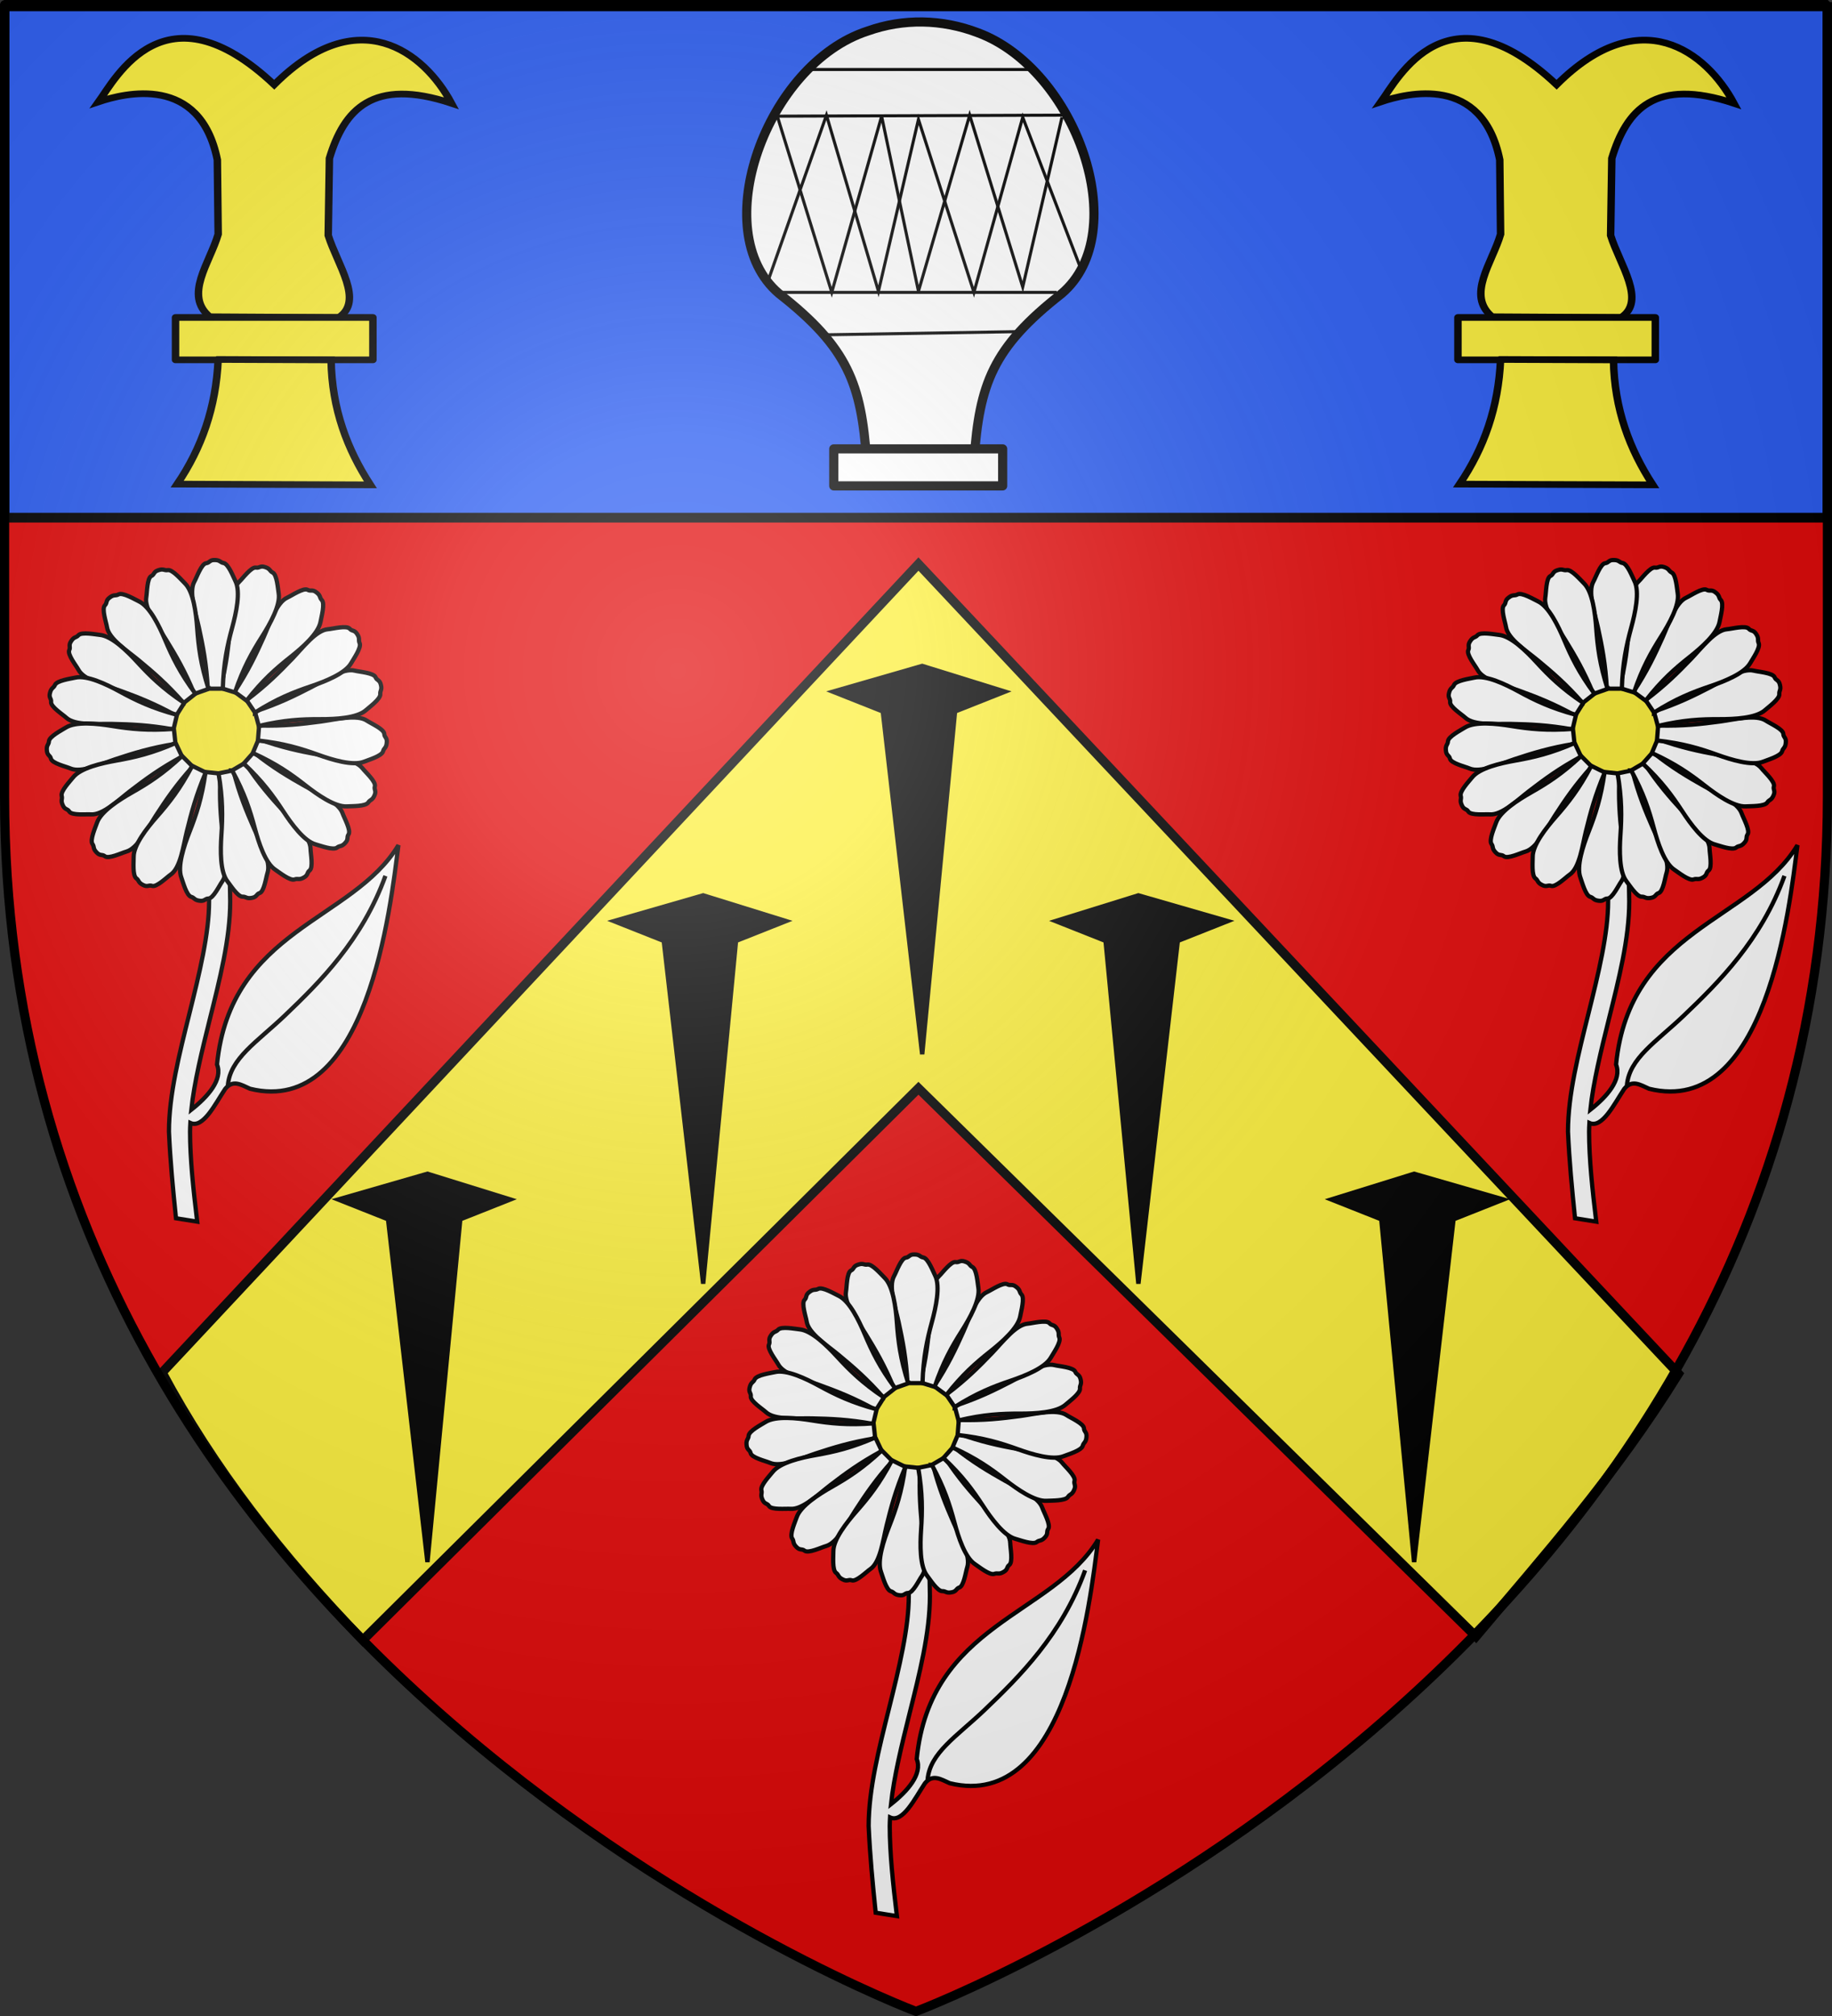 <?xml version="1.0" encoding="UTF-8" standalone="no"?>
<svg
   xmlns:dc="http://purl.org/dc/elements/1.1/"
   xmlns:cc="http://creativecommons.org/ns#"
   xmlns:rdf="http://www.w3.org/1999/02/22-rdf-syntax-ns#"
   xmlns:svg="http://www.w3.org/2000/svg"
   xmlns="http://www.w3.org/2000/svg"
   xmlns:xlink="http://www.w3.org/1999/xlink"
   xmlns:sodipodi="http://sodipodi.sourceforge.net/DTD/sodipodi-0.dtd"
   xmlns:inkscape="http://www.inkscape.org/namespaces/inkscape"
   height="660"
   width="600"
   version="1.0"
   id="svg2"
   sodipodi:version="0.32"
   inkscape:version="0.48.1 r9760"
   sodipodi:docname="Blason ville fr Paris XI.svg"
   inkscape:export-filename="/Users/olivier/Desktop/Blason Rouge/Blason_Vide_3D.png"
   inkscape:export-xdpi="144"
   inkscape:export-ydpi="144"
   inkscape:output_extension="org.inkscape.output.svg.inkscape">
  <rect width="100%" height="100%" fill="#333333" stroke="none"/>
  <sodipodi:namedview
     inkscape:window-height="639"
     inkscape:window-width="916"
     inkscape:pageshadow="2"
     inkscape:pageopacity="0.0"
     guidetolerance="10.0"
     gridtolerance="10.0"
     objecttolerance="10.0"
     borderopacity="1.0"
     bordercolor="#666666"
     pagecolor="#ffffff"
     id="base"
     showgrid="false"
     height="660px"
     inkscape:zoom="0.63777894"
     inkscape:cx="300"
     inkscape:cy="330.05138"
     inkscape:window-x="-14"
     inkscape:window-y="0"
     inkscape:current-layer="layer3"
     showguides="true"
     inkscape:guide-bbox="true"
     inkscape:window-maximized="0">
    <sodipodi:guide
       orientation="1,0"
       position="300.801,-101.015"
       id="guide6256" />
  </sodipodi:namedview>
  <desc
     id="desc4">Flag of Canton of Valais (Wallis)</desc>
  <defs
     id="defs6">
    <inkscape:perspective
       sodipodi:type="inkscape:persp3d"
       inkscape:vp_x="0 : 330 : 1"
       inkscape:vp_y="0 : 1000 : 0"
       inkscape:vp_z="600 : 330 : 1"
       inkscape:persp3d-origin="300 : 220 : 1"
       id="perspective35" />
    <linearGradient
       id="linearGradient2893">
      <stop
         style="stop-color:white;stop-opacity:0.314;"
         offset="0"
         id="stop2895" />
      <stop
         id="stop2897"
         offset="0.19"
         style="stop-color:white;stop-opacity:0.251;" />
      <stop
         style="stop-color:#6b6b6b;stop-opacity:0.125;"
         offset="0.6"
         id="stop2901" />
      <stop
         style="stop-color:black;stop-opacity:0.125;"
         offset="1"
         id="stop2899" />
    </linearGradient>
    <linearGradient
       id="linearGradient2885">
      <stop
         id="stop2887"
         offset="0"
         style="stop-color:white;stop-opacity:1;" />
      <stop
         style="stop-color:white;stop-opacity:1;"
         offset="0.229"
         id="stop2891" />
      <stop
         id="stop2889"
         offset="1"
         style="stop-color:black;stop-opacity:1;" />
    </linearGradient>
    <linearGradient
       id="linearGradient2955">
      <stop
         id="stop2867"
         offset="0"
         style="stop-color:#fd0000;stop-opacity:1;" />
      <stop
         style="stop-color:#e77275;stop-opacity:0.659;"
         offset="0.5"
         id="stop2873" />
      <stop
         style="stop-color:black;stop-opacity:0.323;"
         offset="1"
         id="stop2959" />
    </linearGradient>
    <radialGradient
       inkscape:collect="always"
       xlink:href="#linearGradient2955"
       id="radialGradient2961"
       cx="225.524"
       cy="218.901"
       fx="225.524"
       fy="218.901"
       r="300"
       gradientTransform="matrix(-4.167939e-4,2.183,-1.884,-3.599562e-4,615.597,-289.121)"
       gradientUnits="userSpaceOnUse" />
    <polygon
       id="star"
       transform="scale(53,53)"
       points="0,-1 0.588,0.809 -0.951,-0.309 0.951,-0.309 -0.588,0.809 0,-1 " />
    <clipPath
       id="clip">
      <path
         d="M 0,-200 L 0,600 L 300,600 L 300,-200 L 0,-200 z "
         id="path10" />
    </clipPath>
    <radialGradient
       inkscape:collect="always"
       xlink:href="#linearGradient2955"
       id="radialGradient1911"
       gradientUnits="userSpaceOnUse"
       gradientTransform="matrix(-4.167939e-4,2.183,-1.884,-3.599562e-4,615.597,-289.121)"
       cx="225.524"
       cy="218.901"
       fx="225.524"
       fy="218.901"
       r="300" />
    <radialGradient
       inkscape:collect="always"
       xlink:href="#linearGradient2955"
       id="radialGradient2865"
       gradientUnits="userSpaceOnUse"
       gradientTransform="matrix(0,1.749,-1.593,-1.049767e-7,551.788,-191.29)"
       cx="225.524"
       cy="218.901"
       fx="225.524"
       fy="218.901"
       r="300" />
    <radialGradient
       inkscape:collect="always"
       xlink:href="#linearGradient2955"
       id="radialGradient2871"
       gradientUnits="userSpaceOnUse"
       gradientTransform="matrix(0,1.386,-1.323,-5.741131e-8,-158.082,-109.541)"
       cx="225.524"
       cy="218.901"
       fx="225.524"
       fy="218.901"
       r="300" />
    <radialGradient
       inkscape:collect="always"
       xlink:href="#linearGradient2893"
       id="radialGradient3163"
       gradientUnits="userSpaceOnUse"
       gradientTransform="matrix(1.353,0,0,1.349,-77.629,-85.747)"
       cx="221.445"
       cy="226.331"
       fx="221.445"
       fy="226.331"
       r="300" />
    <radialGradient
       gradientTransform="matrix(1.353,0,0,1.349,-77.629,-85.747)"
       gradientUnits="userSpaceOnUse"
       xlink:href="#linearGradient2893"
       id="radialGradient6073"
       fy="226.331"
       fx="221.445"
       r="300"
       cy="226.331"
       cx="221.445" />
    <radialGradient
       gradientTransform="matrix(0,1.386,-1.323,-5.741131e-8,-158.082,-109.541)"
       gradientUnits="userSpaceOnUse"
       xlink:href="#linearGradient2955"
       id="radialGradient6071"
       fy="218.901"
       fx="225.524"
       r="300"
       cy="218.901"
       cx="225.524" />
    <radialGradient
       gradientTransform="matrix(0,1.749,-1.593,-1.049767e-7,551.788,-191.29)"
       gradientUnits="userSpaceOnUse"
       xlink:href="#linearGradient2955"
       id="radialGradient6069"
       fy="218.901"
       fx="225.524"
       r="300"
       cy="218.901"
       cx="225.524" />
    <radialGradient
       gradientTransform="matrix(-4.167939e-4,2.183,-1.884,-3.599562e-4,615.597,-289.121)"
       gradientUnits="userSpaceOnUse"
       xlink:href="#linearGradient2955"
       id="radialGradient6067"
       fy="218.901"
       fx="225.524"
       r="300"
       cy="218.901"
       cx="225.524" />
    <clipPath
       id="clipPath6063">
      <path
         id="path6065"
         d="M 0,-200 L 0,600 L 300,600 L 300,-200 L 0,-200 z " />
    </clipPath>
    <polygon
       id="polygon6061"
       transform="scale(53,53)"
       points="0,-1 0.588,0.809 -0.951,-0.309 0.951,-0.309 -0.588,0.809 0,-1 " />
    <radialGradient
       gradientTransform="matrix(-4.167939e-4,2.183,-1.884,-3.599562e-4,615.597,-289.121)"
       gradientUnits="userSpaceOnUse"
       xlink:href="#linearGradient2955"
       id="radialGradient6059"
       fy="218.901"
       fx="225.524"
       r="300"
       cy="218.901"
       cx="225.524" />
    <linearGradient
       id="linearGradient6051">
      <stop
         id="stop6053"
         offset="0"
         style="stop-color:#fd0000;stop-opacity:1" />
      <stop
         id="stop6055"
         offset="0.5"
         style="stop-color:#e77275;stop-opacity:0.659" />
      <stop
         id="stop6057"
         offset="1"
         style="stop-color:black;stop-opacity:0.323" />
    </linearGradient>
    <linearGradient
       id="linearGradient6043">
      <stop
         id="stop6045"
         offset="0"
         style="stop-color:white;stop-opacity:1" />
      <stop
         id="stop6047"
         offset="0.229"
         style="stop-color:white;stop-opacity:1" />
      <stop
         id="stop6049"
         offset="1"
         style="stop-color:black;stop-opacity:1" />
    </linearGradient>
    <linearGradient
       id="linearGradient6033">
      <stop
         id="stop6035"
         offset="0"
         style="stop-color:white;stop-opacity:0.314" />
      <stop
         id="stop6037"
         offset="0.19"
         style="stop-color:white;stop-opacity:0.251" />
      <stop
         id="stop6039"
         offset="0.6"
         style="stop-color:#6b6b6b;stop-opacity:0.125" />
      <stop
         id="stop6041"
         offset="1"
         style="stop-color:black;stop-opacity:0.125" />
    </linearGradient>
    <inkscape:perspective
       id="perspective29"
       inkscape:persp3d-origin="300 : 220 : 1"
       inkscape:vp_z="600 : 330 : 1"
       inkscape:vp_y="0 : 1000 : 0"
       inkscape:vp_x="0 : 330 : 1"
       sodipodi:type="inkscape:persp3d" />
    <linearGradient
       id="linearGradient6228">
      <stop
         id="stop6230"
         offset="0"
         style="stop-color:white;stop-opacity:0.314;" />
      <stop
         style="stop-color:white;stop-opacity:0.251;"
         offset="0.19"
         id="stop6232" />
      <stop
         id="stop6234"
         offset="0.6"
         style="stop-color:#6b6b6b;stop-opacity:0.125;" />
      <stop
         id="stop6236"
         offset="1"
         style="stop-color:black;stop-opacity:0.125;" />
    </linearGradient>
    <inkscape:perspective
       id="perspective121"
       inkscape:persp3d-origin="300 : 220 : 1"
       inkscape:vp_z="600 : 330 : 1"
       inkscape:vp_y="0 : 1000 : 0"
       inkscape:vp_x="0 : 330 : 1"
       sodipodi:type="inkscape:persp3d" />
    <inkscape:perspective
       id="perspective55"
       inkscape:persp3d-origin="313.53882 : 108.85415 : 1"
       inkscape:vp_z="627.07764 : 163.28122 : 1"
       inkscape:vp_y="0 : 1000 : 0"
       inkscape:vp_x="0 : 163.28122 : 1"
       sodipodi:type="inkscape:persp3d" />
    <inkscape:perspective
       id="perspective38"
       inkscape:persp3d-origin="315.97757 : 109.30592 : 1"
       inkscape:vp_z="631.95514 : 163.95888 : 1"
       inkscape:vp_y="0 : 1000 : 0"
       inkscape:vp_x="0 : 163.95888 : 1"
       sodipodi:type="inkscape:persp3d" />
    <linearGradient
       x1="107.75"
       y1="191.963"
       x2="139.396"
       y2="166.385"
       id="linearGradient1800"
       xlink:href="#linearGradient1732"
       gradientUnits="userSpaceOnUse"
       gradientTransform="translate(-1.428571e-5,-5.714286e-5)" />
    <linearGradient
       x1="82.143"
       y1="264.167"
       x2="113.69"
       y2="258.413"
       id="linearGradient1590"
       xlink:href="#linearGradient1732"
       gradientUnits="userSpaceOnUse"
       gradientTransform="translate(-1.428571e-5,-5.714286e-5)" />
    <linearGradient
       x1="84.127"
       y1="260.595"
       x2="115.675"
       y2="257.619"
       id="linearGradient1598"
       xlink:href="#linearGradient1732"
       gradientUnits="userSpaceOnUse"
       gradientTransform="translate(-1.428571e-5,-5.714286e-5)" />
    <linearGradient
       x1="88.492"
       y1="297.103"
       x2="118.056"
       y2="280.635"
       id="linearGradient1606"
       xlink:href="#linearGradient1732"
       gradientUnits="userSpaceOnUse"
       gradientTransform="translate(-1.428571e-5,-5.714286e-5)" />
    <linearGradient
       x1="118.452"
       y1="312.778"
       x2="136.325"
       y2="294.722"
       id="linearGradient1614"
       xlink:href="#linearGradient1732"
       gradientUnits="userSpaceOnUse"
       gradientTransform="translate(-1.428571e-5,-5.714286e-5)" />
    <linearGradient
       x1="131.151"
       y1="395.317"
       x2="166.667"
       y2="415.357"
       id="linearGradient1622"
       xlink:href="#linearGradient1732"
       gradientUnits="userSpaceOnUse"
       gradientTransform="translate(-1.428571e-5,-5.714286e-5)" />
    <linearGradient
       x1="107.143"
       y1="225.278"
       x2="130.357"
       y2="242.341"
       id="linearGradient1582"
       xlink:href="#linearGradient1732"
       gradientUnits="userSpaceOnUse"
       gradientTransform="translate(-1.428571e-5,-5.714286e-5)" />
    <linearGradient
       x1="143.651"
       y1="488.968"
       x2="163.889"
       y2="454.048"
       id="linearGradient1642"
       xlink:href="#linearGradient1732"
       gradientUnits="userSpaceOnUse"
       gradientTransform="translate(-1.428571e-5,-5.714286e-5)" />
    <linearGradient
       x1="186.508"
       y1="491.746"
       x2="186.508"
       y2="458.413"
       id="linearGradient1650"
       xlink:href="#linearGradient1732"
       gradientUnits="userSpaceOnUse"
       gradientTransform="translate(-1.428571e-5,-5.714286e-5)" />
    <linearGradient
       x1="292.857"
       y1="493.73"
       x2="321.825"
       y2="513.175"
       id="linearGradient1658"
       xlink:href="#linearGradient1732"
       gradientUnits="userSpaceOnUse"
       gradientTransform="translate(-1.428571e-5,-5.714286e-5)" />
    <linearGradient
       x1="266.27"
       y1="534.206"
       x2="312.302"
       y2="534.603"
       id="linearGradient1666"
       xlink:href="#linearGradient1732"
       gradientUnits="userSpaceOnUse"
       gradientTransform="translate(-1.428571e-5,-5.714286e-5)" />
    <linearGradient
       x1="300"
       y1="566.746"
       x2="319.151"
       y2="547.595"
       id="linearGradient1674"
       xlink:href="#linearGradient1732"
       gradientUnits="userSpaceOnUse"
       gradientTransform="translate(-1.428571e-5,-5.714286e-5)" />
    <linearGradient
       x1="337.302"
       y1="571.111"
       x2="341.27"
       y2="546.905"
       id="linearGradient1682"
       xlink:href="#linearGradient1732"
       gradientUnits="userSpaceOnUse"
       gradientTransform="translate(-1.428571e-5,-5.714286e-5)" />
    <linearGradient
       x1="241.143"
       y1="51.421"
       x2="243.124"
       y2="48.303"
       id="linearGradient1397"
       xlink:href="#linearGradient1732"
       gradientUnits="userSpaceOnUse"
       gradientTransform="translate(75.923,47.102)" />
    <linearGradient
       id="linearGradient1732">
      <stop
         style="stop-color:#ffffff;stop-opacity:1"
         offset="0"
         id="stop1734" />
      <stop
         style="stop-color:#ffffff;stop-opacity:1"
         offset="1"
         id="stop1736" />
    </linearGradient>
    <linearGradient
       x1="177.338"
       y1="217.778"
       x2="211.83"
       y2="213.55"
       id="linearGradient1549"
       xlink:href="#linearGradient1732"
       gradientUnits="userSpaceOnUse"
       gradientTransform="translate(-1.428571e-5,-5.714286e-5)" />
    <linearGradient
       x1="124.585"
       y1="115.64"
       x2="157.2"
       y2="137.971"
       id="linearGradient1551"
       xlink:href="#linearGradient1732"
       gradientUnits="userSpaceOnUse"
       gradientTransform="translate(-1.428571e-5,-5.714286e-5)" />
    <linearGradient
       x1="87.547"
       y1="139.21"
       x2="124.361"
       y2="137.971"
       id="linearGradient1553"
       xlink:href="#linearGradient1732"
       gradientUnits="userSpaceOnUse"
       gradientTransform="translate(-1.428571e-5,-5.714286e-5)" />
    <linearGradient
       x1="112.239"
       y1="75.234"
       x2="137.605"
       y2="90.412"
       id="linearGradient1555"
       xlink:href="#linearGradient1732"
       gradientUnits="userSpaceOnUse"
       gradientTransform="translate(-1.428571e-5,-5.714286e-5)" />
    <linearGradient
       x1="179.583"
       y1="75.234"
       x2="193.021"
       y2="101.814"
       id="linearGradient1557"
       xlink:href="#linearGradient1732"
       gradientUnits="userSpaceOnUse"
       gradientTransform="translate(-1.428571e-5,-5.714286e-5)" />
    <linearGradient
       x1="270.496"
       y1="176.249"
       x2="296.929"
       y2="185.716"
       id="linearGradient1559"
       xlink:href="#linearGradient1732"
       gradientUnits="userSpaceOnUse"
       gradientTransform="translate(-1.428571e-5,-5.714286e-5)" />
    <linearGradient
       x1="94.281"
       y1="496.131"
       x2="124.137"
       y2="467.622"
       id="linearGradient1561"
       xlink:href="#linearGradient1732"
       gradientUnits="userSpaceOnUse"
       gradientTransform="translate(-1.428571e-5,-5.714286e-5)" />
    <linearGradient
       x1="171"
       y1="92.5"
       x2="180"
       y2="96.5"
       id="linearGradient2433"
       xlink:href="#linearGradient1732"
       gradientUnits="userSpaceOnUse" />
    <linearGradient
       inkscape:collect="always"
       xlink:href="#linearGradient1732"
       id="linearGradient4799"
       gradientUnits="userSpaceOnUse"
       gradientTransform="matrix(0.209,0,0,0.209,-225.237,175.99)"
       x1="3.506"
       y1="272.362"
       x2="442.548"
       y2="272.362" />
    <linearGradient
       inkscape:collect="always"
       xlink:href="#linearGradient1732"
       id="linearGradient4801"
       gradientUnits="userSpaceOnUse"
       gradientTransform="matrix(0.209,0,0,0.209,-225.237,175.99)"
       x1="3.506"
       y1="272.362"
       x2="442.548"
       y2="272.362" />
    <linearGradient
       inkscape:collect="always"
       xlink:href="#linearGradient1732"
       id="linearGradient4803"
       gradientUnits="userSpaceOnUse"
       gradientTransform="matrix(0.209,0,0,0.209,-225.237,175.99)"
       x1="3.506"
       y1="272.362"
       x2="442.548"
       y2="272.362" />
    <linearGradient
       inkscape:collect="always"
       xlink:href="#linearGradient1732"
       id="linearGradient4805"
       gradientUnits="userSpaceOnUse"
       gradientTransform="matrix(0.209,0,0,0.209,-225.237,175.99)"
       x1="3.506"
       y1="272.362"
       x2="442.548"
       y2="272.362" />
    <linearGradient
       inkscape:collect="always"
       xlink:href="#linearGradient1732"
       id="linearGradient4807"
       gradientUnits="userSpaceOnUse"
       gradientTransform="matrix(0.209,0,0,0.209,-225.237,175.99)"
       x1="3.506"
       y1="272.362"
       x2="442.548"
       y2="272.362" />
    <linearGradient
       inkscape:collect="always"
       xlink:href="#linearGradient1732"
       id="linearGradient4809"
       gradientUnits="userSpaceOnUse"
       gradientTransform="matrix(0.209,0,0,0.209,-225.237,175.99)"
       x1="3.506"
       y1="272.362"
       x2="442.548"
       y2="272.362" />
    <linearGradient
       inkscape:collect="always"
       xlink:href="#linearGradient1732"
       id="linearGradient4811"
       gradientUnits="userSpaceOnUse"
       gradientTransform="matrix(0.209,0,0,0.209,-225.237,175.99)"
       x1="3.506"
       y1="272.362"
       x2="442.548"
       y2="272.362" />
    <linearGradient
       inkscape:collect="always"
       xlink:href="#linearGradient1732"
       id="linearGradient4813"
       gradientUnits="userSpaceOnUse"
       gradientTransform="matrix(0.209,0,0,0.209,-225.237,175.99)"
       x1="3.506"
       y1="272.362"
       x2="442.548"
       y2="272.362" />
    <linearGradient
       inkscape:collect="always"
       xlink:href="#linearGradient1732"
       id="linearGradient4815"
       gradientUnits="userSpaceOnUse"
       gradientTransform="matrix(0.209,0,0,0.209,-225.237,175.99)"
       x1="3.506"
       y1="272.362"
       x2="442.548"
       y2="272.362" />
    <linearGradient
       inkscape:collect="always"
       xlink:href="#linearGradient1732"
       id="linearGradient4817"
       gradientUnits="userSpaceOnUse"
       gradientTransform="matrix(0.209,0,0,0.209,-225.237,175.99)"
       x1="3.506"
       y1="272.362"
       x2="442.548"
       y2="272.362" />
    <linearGradient
       inkscape:collect="always"
       xlink:href="#linearGradient1732"
       id="linearGradient4819"
       gradientUnits="userSpaceOnUse"
       gradientTransform="matrix(0.209,0,0,0.209,-225.237,175.99)"
       x1="3.506"
       y1="272.362"
       x2="442.548"
       y2="272.362" />
    <linearGradient
       inkscape:collect="always"
       xlink:href="#linearGradient1732"
       id="linearGradient4821"
       gradientUnits="userSpaceOnUse"
       gradientTransform="matrix(0.209,0,0,0.209,-225.237,175.99)"
       x1="3.506"
       y1="272.362"
       x2="442.548"
       y2="272.362" />
    <linearGradient
       inkscape:collect="always"
       xlink:href="#linearGradient1732"
       id="linearGradient4823"
       gradientUnits="userSpaceOnUse"
       gradientTransform="matrix(0.209,0,0,0.209,-225.237,175.99)"
       x1="3.506"
       y1="272.362"
       x2="442.548"
       y2="272.362" />
    <linearGradient
       inkscape:collect="always"
       xlink:href="#linearGradient1732"
       id="linearGradient4825"
       gradientUnits="userSpaceOnUse"
       gradientTransform="matrix(0.209,0,0,0.209,-225.237,175.99)"
       x1="3.506"
       y1="272.362"
       x2="442.548"
       y2="272.362" />
    <linearGradient
       inkscape:collect="always"
       xlink:href="#linearGradient1732"
       id="linearGradient4827"
       gradientUnits="userSpaceOnUse"
       gradientTransform="matrix(0.209,0,0,0.209,-225.237,175.99)"
       x1="3.506"
       y1="272.362"
       x2="442.548"
       y2="272.362" />
    <linearGradient
       inkscape:collect="always"
       xlink:href="#linearGradient1732"
       id="linearGradient4829"
       gradientUnits="userSpaceOnUse"
       gradientTransform="matrix(0.209,0,0,0.209,-225.237,175.99)"
       x1="3.506"
       y1="272.362"
       x2="442.548"
       y2="272.362" />
    <linearGradient
       inkscape:collect="always"
       xlink:href="#linearGradient1732"
       id="linearGradient4831"
       gradientUnits="userSpaceOnUse"
       gradientTransform="matrix(0.209,0,0,0.209,-225.237,175.99)"
       x1="3.506"
       y1="272.362"
       x2="442.548"
       y2="272.362" />
    <linearGradient
       inkscape:collect="always"
       xlink:href="#linearGradient1732"
       id="linearGradient4833"
       gradientUnits="userSpaceOnUse"
       gradientTransform="matrix(0.209,0,0,0.209,-225.237,175.99)"
       x1="3.506"
       y1="272.362"
       x2="442.548"
       y2="272.362" />
    <linearGradient
       inkscape:collect="always"
       xlink:href="#linearGradient1732"
       id="linearGradient4835"
       gradientUnits="userSpaceOnUse"
       gradientTransform="matrix(0.209,0,0,0.209,-225.237,175.99)"
       x1="3.506"
       y1="272.362"
       x2="442.548"
       y2="272.362" />
    <linearGradient
       inkscape:collect="always"
       xlink:href="#linearGradient1732"
       id="linearGradient4837"
       gradientUnits="userSpaceOnUse"
       gradientTransform="matrix(0.209,0,0,0.209,-225.237,175.99)"
       x1="3.506"
       y1="272.362"
       x2="442.548"
       y2="272.362" />
    <linearGradient
       inkscape:collect="always"
       xlink:href="#linearGradient1732"
       id="linearGradient4839"
       gradientUnits="userSpaceOnUse"
       gradientTransform="matrix(0.209,0,0,0.209,-225.237,175.99)"
       x1="3.506"
       y1="272.362"
       x2="442.548"
       y2="272.362" />
    <linearGradient
       inkscape:collect="always"
       xlink:href="#linearGradient1732"
       id="linearGradient4841"
       gradientUnits="userSpaceOnUse"
       gradientTransform="matrix(0.209,0,0,0.209,-180.174,206.924)"
       x1="3.506"
       y1="272.362"
       x2="442.548"
       y2="272.362" />
    <radialGradient
       r="300"
       fy="226.331"
       fx="221.445"
       cy="226.331"
       cx="221.445"
       gradientTransform="matrix(1.353,0,0,1.349,-77.629,-85.747)"
       gradientUnits="userSpaceOnUse"
       id="radialGradient9257"
       xlink:href="#linearGradient2893"
       inkscape:collect="always" />
    <radialGradient
       r="300"
       fy="218.901"
       fx="225.524"
       cy="218.901"
       cx="225.524"
       gradientTransform="matrix(0,1.386,-1.323,-5.741131e-8,-158.082,-109.541)"
       gradientUnits="userSpaceOnUse"
       id="radialGradient9255"
       xlink:href="#linearGradient2955"
       inkscape:collect="always" />
    <radialGradient
       r="300"
       fy="218.901"
       fx="225.524"
       cy="218.901"
       cx="225.524"
       gradientTransform="matrix(0,1.749,-1.593,-1.049767e-7,551.788,-191.29)"
       gradientUnits="userSpaceOnUse"
       id="radialGradient9253"
       xlink:href="#linearGradient2955"
       inkscape:collect="always" />
    <radialGradient
       r="300"
       fy="218.901"
       fx="225.524"
       cy="218.901"
       cx="225.524"
       gradientTransform="matrix(-4.167939e-4,2.183,-1.884,-3.599562e-4,615.597,-289.121)"
       gradientUnits="userSpaceOnUse"
       id="radialGradient9251"
       xlink:href="#linearGradient2955"
       inkscape:collect="always" />
    <clipPath
       id="clipPath9247">
      <path
         id="path9249"
         d="M 0,-200 L 0,600 L 300,600 L 300,-200 L 0,-200 z " />
    </clipPath>
    <polygon
       points="0,-1 0.588,0.809 -0.951,-0.309 0.951,-0.309 -0.588,0.809 0,-1 "
       transform="scale(53,53)"
       id="polygon9245" />
    <radialGradient
       gradientUnits="userSpaceOnUse"
       gradientTransform="matrix(-4.167939e-4,2.183,-1.884,-3.599562e-4,615.597,-289.121)"
       r="300"
       fy="218.901"
       fx="225.524"
       cy="218.901"
       cx="225.524"
       id="radialGradient9243"
       xlink:href="#linearGradient2955"
       inkscape:collect="always" />
    <linearGradient
       id="linearGradient9235">
      <stop
         style="stop-color:#fd0000;stop-opacity:1;"
         offset="0"
         id="stop9237" />
      <stop
         id="stop9239"
         offset="0.5"
         style="stop-color:#e77275;stop-opacity:0.659;" />
      <stop
         id="stop9241"
         offset="1"
         style="stop-color:black;stop-opacity:0.323;" />
    </linearGradient>
    <linearGradient
       id="linearGradient9227">
      <stop
         style="stop-color:white;stop-opacity:1;"
         offset="0"
         id="stop9229" />
      <stop
         id="stop9231"
         offset="0.229"
         style="stop-color:white;stop-opacity:1;" />
      <stop
         style="stop-color:black;stop-opacity:1;"
         offset="1"
         id="stop9233" />
    </linearGradient>
    <linearGradient
       id="linearGradient9217">
      <stop
         id="stop9219"
         offset="0"
         style="stop-color:white;stop-opacity:0.314;" />
      <stop
         style="stop-color:white;stop-opacity:0.251;"
         offset="0.19"
         id="stop9221" />
      <stop
         id="stop9223"
         offset="0.6"
         style="stop-color:#6b6b6b;stop-opacity:0.125;" />
      <stop
         id="stop9225"
         offset="1"
         style="stop-color:black;stop-opacity:0.125;" />
    </linearGradient>
    <inkscape:perspective
       id="perspective97"
       inkscape:persp3d-origin="300 : 220 : 1"
       inkscape:vp_z="600 : 330 : 1"
       inkscape:vp_y="0 : 1000 : 0"
       inkscape:vp_x="0 : 330 : 1"
       sodipodi:type="inkscape:persp3d" />
    <marker
       inkscape:r_cy="true"
       inkscape:r_cx="true"
       style="overflow:visible"
       id="Arrow1Lstart"
       refX="0"
       refY="0"
       orient="auto"
       inkscape:stockid="Arrow1Lstart">
      <path
         inkscape:r_cy="true"
         inkscape:r_cx="true"
         transform="scale(0.8,0.8)"
         style="fill-rule:evenodd;stroke:#000000;stroke-width:1pt;marker-start:none"
         d="M 0,0 L 5,-5 L -12.5,0 L 5,5 L 0,0 z "
         id="path12217" />
    </marker>
    <marker
       inkscape:r_cy="true"
       inkscape:r_cx="true"
       style="overflow:visible"
       id="Arrow2Send"
       refX="0"
       refY="0"
       orient="auto"
       inkscape:stockid="Arrow2Send">
      <path
         inkscape:r_cy="true"
         inkscape:r_cx="true"
         transform="matrix(-0.3,0,0,-0.3,1.5,0)"
         d="M 8.719,4.034 L -2.207,0.016 L 8.719,-4.002 C 6.973,-1.63 6.983,1.616 8.719,4.034 z "
         style="font-size:12px;fill-rule:evenodd;stroke-width:0.625;stroke-linejoin:round"
         id="path12184" />
    </marker>
    <marker
       inkscape:r_cy="true"
       inkscape:r_cx="true"
       style="overflow:visible"
       id="Dot_l"
       refX="0"
       refY="0"
       orient="auto"
       inkscape:stockid="Dot_l">
      <path
         inkscape:r_cy="true"
         inkscape:r_cx="true"
         transform="matrix(0.8,0,0,0.8,5.7,0.8)"
         style="fill-rule:evenodd;stroke:#000000;stroke-width:1pt;marker-start:none;marker-end:none"
         d="M -2.5,-1 C -2.5,1.76 -4.74,4 -7.5,4 C -10.26,4 -12.5,1.76 -12.5,-1 C -12.5,-3.76 -10.26,-6 -7.5,-6 C -4.74,-6 -2.5,-3.76 -2.5,-1 z "
         id="path12152" />
    </marker>
    <inkscape:perspective
       id="perspective33"
       inkscape:persp3d-origin="480 : 293.33333 : 1"
       inkscape:vp_z="960 : 440 : 1"
       inkscape:vp_y="0 : 1000 : 0"
       inkscape:vp_x="0 : 440 : 1"
       sodipodi:type="inkscape:persp3d" />
    <radialGradient
       r="300"
       fy="226.331"
       fx="221.445"
       cy="226.331"
       cx="221.445"
       gradientTransform="matrix(1.353,0,0,1.349,-77.629,-85.747)"
       gradientUnits="userSpaceOnUse"
       id="radialGradient3163-9"
       xlink:href="#linearGradient2893-6"
       inkscape:collect="always" />
    <linearGradient
       id="linearGradient2893-6">
      <stop
         id="stop2895-3"
         offset="0"
         style="stop-color:white;stop-opacity:0.314;" />
      <stop
         style="stop-color:white;stop-opacity:0.251;"
         offset="0.19"
         id="stop2897-4" />
      <stop
         id="stop2901-4"
         offset="0.6"
         style="stop-color:#6b6b6b;stop-opacity:0.125;" />
      <stop
         id="stop2899-2"
         offset="1"
         style="stop-color:black;stop-opacity:0.125;" />
    </linearGradient>
    <inkscape:perspective
       id="perspective100"
       inkscape:persp3d-origin="300 : 220 : 1"
       inkscape:vp_z="600 : 330 : 1"
       inkscape:vp_y="0 : 1000 : 0"
       inkscape:vp_x="0 : 330 : 1"
       sodipodi:type="inkscape:persp3d" />
    <linearGradient
       id="linearGradient2893-7">
      <stop
         id="stop2895-9"
         offset="0"
         style="stop-color:white;stop-opacity:0.314;" />
      <stop
         style="stop-color:white;stop-opacity:0.251;"
         offset="0.19"
         id="stop2897-6" />
      <stop
         id="stop2901-6"
         offset="0.6"
         style="stop-color:#6b6b6b;stop-opacity:0.125;" />
      <stop
         id="stop2899-6"
         offset="1"
         style="stop-color:black;stop-opacity:0.125;" />
    </linearGradient>
    <inkscape:perspective
       id="perspective121-1"
       inkscape:persp3d-origin="300 : 220 : 1"
       inkscape:vp_z="600 : 330 : 1"
       inkscape:vp_y="0 : 1000 : 0"
       inkscape:vp_x="0 : 330 : 1"
       sodipodi:type="inkscape:persp3d" />
  </defs>
  <g
     inkscape:groupmode="layer"
     id="layer3"
     inkscape:label="Fond écu"
     style="display:inline">
    <path
       id="path2855"
       style="fill:#e20909;fill-opacity:1;fill-rule:evenodd;stroke:none;stroke-width:1px;stroke-linecap:butt;stroke-linejoin:miter;stroke-opacity:1"
       d="M 300,658.5 C 300,658.5 598.5,546.18 598.5,260.728 C 598.5,-24.723 598.5,2.176 598.5,2.176 L 1.5,2.176 L 1.5,260.728 C 1.5,546.18 300,658.5 300,658.5 z "
       sodipodi:nodetypes="cccccc" />
    <path
       sodipodi:nodetypes="ccccccc"
       id="path10706"
       d="M 118.83,536.95 L 300.801,356.277 L 483.397,535.765 C 505.881,508.973 528.663,483.674 549.721,449.753 L 300.801,184.654 L 53.097,449.349 C 69.542,480.111 91.914,509.179 118.83,536.95 z"
       style="fill:#fcef3c;fill-opacity:1;fill-rule:evenodd;stroke:#000000;stroke-width:3;stroke-linecap:butt;stroke-linejoin:miter;stroke-miterlimit:4;stroke-dasharray:none;stroke-opacity:1;display:inline" />
    <rect
       style="fill:#2b5df2;fill-opacity:1;fill-rule:nonzero;stroke:#000000;stroke-width:3.195;stroke-linecap:round;stroke-linejoin:bevel;stroke-miterlimit:4;stroke-opacity:1;stroke-dasharray:none;stroke-dashoffset:0"
       id="rect6260"
       width="597.011"
       height="167.985"
       x="1.494"
       y="1.494" />
    <g
       id="g6718"
       transform="translate(-710.607,-55.403)">
      <g
         id="g20663"
         transform="translate(-56.764,-168.8)">
        <g
           id="g20644" />
      </g>
      <g
         id="g6816"
         transform="matrix(0.456,0,0,0.441,869.861,66.651)" />
    </g>
    <g
       transform="matrix(0.816,0,0,0.728,-48.312,-47.366)"
       inkscape:label="dessin"
       id="layer4-3">
      <path
         sodipodi:nodetypes="cccccccccc"
         id="path4796"
         d="m 143.419,207.511 51.692,0.334 c 10.301,-7.421 -0.516,-23.785 -4.167,-36.93 l 0.475,-34.646 c 5.9,-21.876 17.349,-36.507 49.007,-24.751 -11.087,-23.163 -37.451,-46.09 -71.161,-8.362 -43.81,-46.23 -63.804,-2.706 -70.49,7.693 10.422,-3.91 40.704,-12.505 47.664,26.089 l 0.336,33.447 c -3.353,12.899 -13.881,27.48 -3.357,37.126 z"
         style="color:#000000;fill:#fcef3c;fill-opacity:1;fill-rule:evenodd;stroke:#000000;stroke-width:3;stroke-linecap:butt;stroke-linejoin:miter;stroke-miterlimit:4;stroke-opacity:1;stroke-dasharray:none;stroke-dashoffset:0;marker:none;visibility:visible;display:inline;overflow:visible"
         inkscape:connector-curvature="0" />
      <rect
         y="207.824"
         x="129.657"
         height="19.065"
         width="79.217"
         id="rect4798"
         style="fill:#fcef3c;fill-opacity:1;stroke:#000000;stroke-width:3;stroke-linecap:butt;stroke-linejoin:round;stroke-miterlimit:4;stroke-opacity:1;stroke-dasharray:none" />
      <path
         sodipodi:nodetypes="ccccc"
         id="path4800"
         d="m 146.776,226.715 45.315,0.196 c 0.328,22.17 6.518,40.25 15.776,56.191 l -77.539,-0.334 c 9.822,-16.247 15.575,-34.454 16.448,-56.052 z"
         style="color:#000000;fill:#fcef3c;fill-opacity:1;fill-rule:evenodd;stroke:#000000;stroke-width:3;stroke-linecap:butt;stroke-linejoin:miter;stroke-miterlimit:4;stroke-opacity:1;stroke-dasharray:none;stroke-dashoffset:0;marker:none;visibility:visible;display:inline;overflow:visible"
         inkscape:connector-curvature="0" />
    </g>
    <use
       x="0"
       y="0"
       xlink:href="#layer4-3"
       id="use35306"
       transform="translate(420,0)"
       width="600"
       height="660" />
    <g
       id="g40323"
       transform="translate(-227.307,-171.617)">
      <g
         style="display:inline"
         inkscape:label="Fond écu"
         id="layer3-2">
        <g
           transform="translate(-202.131,326.984)"
           id="g4456">
          <g
             id="g3936"
             transform="matrix(0.929,0,0,0.929,368.941,-236.6)"
             style="stroke:#000000;stroke-width:1.5;stroke-miterlimit:4;stroke-opacity:1;stroke-dasharray:none">
            <path
               style="fill:#ffffff;fill-opacity:1;fill-rule:evenodd;stroke:#000000;stroke-width:1.5;stroke-linecap:butt;stroke-linejoin:miter;stroke-miterlimit:4;stroke-opacity:1;stroke-dasharray:none"
               d="m 139.168,323.486 -7.382,1.106 c 0,0 7.05,57.065 7.05,80.537 0,11.307 -3.401,25.288 -6.939,39.48 -3.539,14.192 -7.216,28.587 -7.216,41.609 0.449,10.212 1.423,20.384 2.487,30.545 l 7.478,1.189 c -1.375,-11.329 -2.527,-22.264 -2.527,-31.735 0,-0.99 0.061,-2.012 0.111,-3.041 4.509,2.074 8.757,-6.71 12.275,-11.999 2.762,-3.425 5.637,-1.432 8.764,-0.055 41.461,10.205 49.524,-64.123 52.309,-85.845 -16.128,26.793 -59.227,29.566 -63.948,77.302 2.108,5.304 -3.225,11.328 -9.068,15.925 1.035,-9.673 3.726,-20.652 6.497,-31.767 3.539,-14.192 7.216,-28.587 7.216,-41.609 0,-25.188 -7.105,-81.643 -7.105,-81.643 z"
               id="path3713"
               sodipodi:nodetypes="ccsscccsccccccssc"
               inkscape:connector-curvature="0" />
            <path
               sodipodi:nodetypes="csc"
               id="path3807"
               d="m 145.453,469.942 c 0.777,-9.527 10.282,-15.287 20.022,-24.57 12.403,-11.821 27.343,-26.659 35.522,-49.268"
               style="fill:none;stroke:#000000;stroke-width:1.5;stroke-linecap:butt;stroke-linejoin:miter;stroke-miterlimit:4;stroke-opacity:1;stroke-dasharray:none"
               inkscape:connector-curvature="0" />
          </g>
          <g
             style="fill:#ffffff;fill-opacity:1;stroke:#000000;stroke-width:5.35;stroke-miterlimit:4;stroke-opacity:1;stroke-dasharray:none"
             transform="matrix(0.26,0,0,0.26,708.122,44.346)"
             id="g3715">
            <path
               sodipodi:type="arc"
               style="fill:#fcef3c;fill-opacity:1;stroke:#000000;stroke-width:3.786;stroke-miterlimit:4;stroke-opacity:1;stroke-dasharray:none"
               id="path3717"
               sodipodi:cx="-365.87302"
               sodipodi:cy="-101.11111"
               sodipodi:rx="38.888889"
               sodipodi:ry="38.888889"
               d="m -326.984,-101.111 c 0,21.478 -17.411,38.889 -38.889,38.889 -21.478,0 -38.889,-17.411 -38.889,-38.889 0,-21.478 17.411,-38.889 38.889,-38.889 21.478,0 38.889,17.411 38.889,38.889 z"
               transform="matrix(1.413,0,0,1.413,-281.71,294.505)" />
            <g
               id="g3719"
               style="fill:#ffffff;fill-opacity:1;stroke:#000000;stroke-width:5.35;stroke-miterlimit:4;stroke-opacity:1;stroke-dasharray:none">
              <path
                 inkscape:transform-center-y="134.01629"
                 sodipodi:nodetypes="ccssscsssc"
                 d="m -812.921,203.934 18.791,2.027 c -1.696,31.425 0.284,53.84 2.778,77.755 1.911,18.32 8.195,45.951 -0.634,58.174 -3.491,4.833 -11.203,21.332 -17.279,21.373 -4.571,0.03 -4.557,3.8 -11.307,2.773 -6.779,-0.814 -6.142,-3.695 -10.539,-4.946 -5.844,-1.663 -10.262,-18.728 -12.334,-24.318 -5.242,-14.137 3.515,-40.074 10.252,-57.217 8.794,-22.379 15.72,-43.071 20.271,-75.621 z"
                 style="fill:#ffffff;fill-opacity:1;fill-rule:evenodd;stroke:#000000;stroke-width:5.35;stroke-linecap:butt;stroke-linejoin:miter;stroke-miterlimit:4;stroke-opacity:1;stroke-dasharray:none"
                 id="path3721"
                 inkscape:transform-center-x="-0.14516543"
                 inkscape:connector-curvature="0" />
              <path
                 inkscape:transform-center-y="134.01629"
                 sodipodi:nodetypes="ccssscsssc"
                 d="m -796.572,205.651 18.523,-3.757 c 7.898,30.463 16.572,51.227 26.191,73.264 7.368,16.882 21.724,41.313 17.01,55.635 -1.864,5.663 -4.218,23.723 -9.997,25.602 -4.347,1.413 -3.192,5.001 -9.936,6.067 -6.707,1.276 -6.973,-1.662 -11.542,-1.523 -6.073,0.185 -15.451,-14.742 -19.118,-19.442 -9.276,-11.887 -8.783,-39.257 -7.553,-57.636 1.606,-23.991 1.941,-45.809 -3.578,-78.209 z"
                 style="fill:#ffffff;fill-opacity:1;fill-rule:evenodd;stroke:#000000;stroke-width:5.35;stroke-linecap:butt;stroke-linejoin:miter;stroke-miterlimit:4;stroke-opacity:1;stroke-dasharray:none"
                 id="path3723"
                 inkscape:transform-center-x="-0.14516543"
                 inkscape:connector-curvature="0" />
              <path
                 inkscape:transform-center-y="134.01629"
                 sodipodi:nodetypes="ccssscsssc"
                 d="m -779.446,201.945 16.324,-9.525 c 17.293,26.294 32.194,43.155 48.4,60.917 12.415,13.607 33.877,32.11 34.029,47.187 0.06,5.961 3.651,23.817 -1.214,27.457 -3.66,2.738 -1.411,5.763 -7.452,8.945 -5.938,3.369 -7.136,0.674 -11.417,2.277 -5.69,2.132 -19.377,-8.977 -24.363,-12.245 -12.611,-8.264 -20.964,-34.334 -25.721,-52.128 -6.21,-23.229 -12.923,-43.991 -28.587,-72.885 z"
                 style="fill:#ffffff;fill-opacity:1;fill-rule:evenodd;stroke:#000000;stroke-width:5.35;stroke-linecap:butt;stroke-linejoin:miter;stroke-miterlimit:4;stroke-opacity:1;stroke-dasharray:none"
                 id="path3725"
                 inkscape:transform-center-x="-0.14516543"
                 inkscape:connector-curvature="0" />
              <path
                 inkscape:transform-center-y="134.01629"
                 sodipodi:nodetypes="ccssscsssc"
                 d="m -764.858,193.28 12.534,-14.146 c 24.638,19.579 44.06,30.944 65.002,42.758 16.043,9.05 42.209,19.926 47.062,34.202 1.919,5.644 10.905,21.486 7.42,26.463 -2.622,3.744 0.459,5.916 -4.286,10.824 -4.589,5.055 -6.569,2.868 -10.135,5.729 -4.74,3.802 -21.211,-2.478 -26.968,-4.025 -14.561,-3.913 -30.637,-26.071 -40.712,-41.49 -13.153,-20.128 -26.013,-37.756 -49.916,-60.314 z"
                 style="fill:#ffffff;fill-opacity:1;fill-rule:evenodd;stroke:#000000;stroke-width:5.35;stroke-linecap:butt;stroke-linejoin:miter;stroke-miterlimit:4;stroke-opacity:1;stroke-dasharray:none"
                 id="path3727"
                 inkscape:transform-center-x="-0.14516543"
                 inkscape:connector-curvature="0" />
              <path
                 inkscape:transform-center-y="134.01629"
                 sodipodi:nodetypes="ccssscsssc"
                 d="m -753.413,180.02 7.309,-17.43 c 29.631,10.6 51.679,15.104 75.31,19.543 18.103,3.401 46.378,5.269 55.57,17.221 3.635,4.726 17.245,16.829 15.548,22.663 -1.276,4.389 2.34,5.452 -0.571,11.628 -2.716,6.264 -5.295,4.831 -7.75,8.688 -3.263,5.126 -20.879,4.486 -26.828,4.876 -15.046,0.986 -37.401,-14.813 -51.906,-26.166 -18.935,-14.819 -36.788,-27.365 -66.683,-41.023 z"
                 style="fill:#ffffff;fill-opacity:1;fill-rule:evenodd;stroke:#000000;stroke-width:5.35;stroke-linecap:butt;stroke-linejoin:miter;stroke-miterlimit:4;stroke-opacity:1;stroke-dasharray:none"
                 id="path3729"
                 inkscape:transform-center-x="-0.14516543"
                 inkscape:connector-curvature="0" />
              <path
                 inkscape:transform-center-y="134.01629"
                 sodipodi:nodetypes="ccssscsssc"
                 d="m -746.962,164.276 1.484,-18.842 c 31.46,0.789 53.809,-1.837 77.642,-5.021 18.257,-2.439 45.696,-9.518 58.168,-1.045 4.931,3.35 21.647,10.583 21.863,16.655 0.162,4.568 3.93,4.445 3.098,11.222 -0.618,6.799 -3.516,6.246 -4.64,10.677 -1.493,5.89 -18.424,10.798 -23.952,13.031 -13.98,5.647 -40.159,-2.358 -57.489,-8.597 -22.623,-8.145 -43.507,-14.47 -76.175,-18.08 z"
                 style="fill:#ffffff;fill-opacity:1;fill-rule:evenodd;stroke:#000000;stroke-width:5.35;stroke-linecap:butt;stroke-linejoin:miter;stroke-miterlimit:4;stroke-opacity:1;stroke-dasharray:none"
                 id="path3731"
                 inkscape:transform-center-x="-0.14516543"
                 inkscape:connector-curvature="0" />
              <path
                 inkscape:transform-center-y="-35.854912"
                 sodipodi:nodetypes="ccssscsssc"
                 d="m -745.872,145.998 -4.938,-18.244 c 29.894,-9.836 50.058,-19.824 71.433,-30.835 16.374,-8.436 39.835,-24.329 54.43,-20.543 5.771,1.497 23.945,2.688 26.19,8.334 1.689,4.248 5.196,2.865 6.691,9.527 1.704,6.611 -1.211,7.065 -0.779,11.616 0.574,6.049 -13.721,16.364 -18.176,20.326 -11.267,10.019 -38.613,11.283 -57.033,11.234 -24.045,-0.064 -45.839,1.001 -77.819,8.586 z"
                 style="fill:#ffffff;fill-opacity:1;fill-rule:evenodd;stroke:#000000;stroke-width:5.35;stroke-linecap:butt;stroke-linejoin:miter;stroke-miterlimit:4;stroke-opacity:1;stroke-dasharray:none"
                 id="path3733"
                 inkscape:transform-center-x="-128.03836"
                 inkscape:connector-curvature="0" />
              <path
                 inkscape:transform-center-y="-76.710021"
                 sodipodi:nodetypes="ccssscsssc"
                 d="m -750.712,129.11 -10.564,-15.672 c 25.117,-18.961 40.976,-34.925 57.651,-52.249 12.773,-13.271 29.846,-35.888 44.881,-37.017 5.945,-0.447 23.53,-5.188 27.478,-0.569 2.97,3.475 5.843,1.034 9.409,6.856 3.747,5.707 1.135,7.078 3.013,11.245 2.496,5.54 -7.702,19.918 -10.639,25.106 -7.429,13.121 -32.902,23.146 -50.351,29.047 -22.777,7.703 -43.061,15.748 -70.878,33.253 z"
                 style="fill:#ffffff;fill-opacity:1;fill-rule:evenodd;stroke:#000000;stroke-width:5.35;stroke-linecap:butt;stroke-linejoin:miter;stroke-miterlimit:4;stroke-opacity:1;stroke-dasharray:none"
                 id="path3735"
                 inkscape:transform-center-x="-109.34181"
                 inkscape:connector-curvature="0" />
              <path
                 inkscape:transform-center-y="-107.98026"
                 sodipodi:nodetypes="ccssscsssc"
                 d="m -761.263,114.13 -15.221,-11.204 c 17.272,-26.307 26.835,-46.677 36.707,-68.601 7.563,-16.795 16.029,-43.838 29.808,-49.961 5.448,-2.421 20.412,-12.803 25.684,-9.782 3.966,2.273 5.85,-0.992 11.167,3.29 5.449,4.113 3.45,6.283 6.621,9.575 4.215,4.377 -0.551,21.348 -1.571,27.222 -2.58,14.855 -23.195,32.868 -37.64,44.296 -18.857,14.918 -35.25,29.32 -55.555,55.164 z"
                 style="fill:#ffffff;fill-opacity:1;fill-rule:evenodd;stroke:#000000;stroke-width:5.35;stroke-linecap:butt;stroke-linejoin:miter;stroke-miterlimit:4;stroke-opacity:1;stroke-dasharray:none"
                 id="path3737"
                 inkscape:transform-center-x="-78.571564"
                 inkscape:connector-curvature="0" />
              <path
                 inkscape:transform-center-y="134.01629"
                 sodipodi:nodetypes="ccssscsssc"
                 d="m -775.928,103.724 -18.068,-5.545 c 7.61,-30.536 9.905,-52.922 11.979,-76.877 1.589,-18.351 0.644,-46.672 11.626,-57.004 4.342,-4.085 15.036,-18.828 21.01,-17.719 4.494,0.835 5.193,-2.869 11.627,-0.585 6.502,2.082 5.332,4.79 9.413,6.85 5.424,2.738 6.534,20.331 7.512,26.212 2.473,14.874 -11.032,38.686 -20.89,54.245 -12.869,20.311 -23.583,39.32 -34.209,70.422 z"
                 style="fill:#ffffff;fill-opacity:1;fill-rule:evenodd;stroke:#000000;stroke-width:5.35;stroke-linecap:butt;stroke-linejoin:miter;stroke-miterlimit:4;stroke-opacity:1;stroke-dasharray:none"
                 id="path3739"
                 inkscape:transform-center-x="-0.14516543"
                 inkscape:connector-curvature="0" />
              <path
                 inkscape:transform-center-y="134.01629"
                 sodipodi:nodetypes="ccssscsssc"
                 d="m -791.203,99.011 -18.9,0.024 c -1.725,-31.423 -6.127,-53.491 -11.202,-76.994 -3.888,-18.004 -13.135,-44.79 -5.685,-57.899 2.946,-5.183 8.821,-22.422 14.857,-23.122 4.541,-0.526 4.117,-4.272 10.939,-3.984 6.827,0.074 6.507,3.006 11.014,3.773 5.99,1.019 12.234,17.504 14.901,22.835 6.745,13.485 0.855,40.219 -3.981,57.992 -6.313,23.201 -10.952,44.523 -11.942,77.375 z"
                 style="fill:#ffffff;fill-opacity:1;fill-rule:evenodd;stroke:#000000;stroke-width:5.35;stroke-linecap:butt;stroke-linejoin:miter;stroke-miterlimit:4;stroke-opacity:1;stroke-dasharray:none"
                 id="path3741"
                 inkscape:transform-center-x="-0.14516543"
                 inkscape:connector-curvature="0" />
              <path
                 inkscape:transform-center-y="-124.76722"
                 sodipodi:nodetypes="ccssscsssc"
                 d="m -809.207,99.351 -17.827,6.276 c -12.024,-29.083 -23.48,-48.451 -36.046,-68.951 -9.626,-15.704 -27.214,-37.922 -24.521,-52.757 1.065,-5.866 0.906,-24.078 6.37,-26.736 4.111,-1.999 2.472,-5.394 9.004,-7.379 6.467,-2.189 7.135,0.684 11.641,-0.084 5.99,-1.021 17.336,12.47 21.617,16.619 10.827,10.494 14.114,37.671 15.431,56.043 1.719,23.983 4.396,45.639 14.331,76.968 z"
                 style="fill:#ffffff;fill-opacity:1;fill-rule:evenodd;stroke:#000000;stroke-width:5.35;stroke-linecap:butt;stroke-linejoin:miter;stroke-miterlimit:4;stroke-opacity:1;stroke-dasharray:none"
                 id="path3743"
                 inkscape:transform-center-x="49.336261"
                 inkscape:connector-curvature="0" />
              <path
                 inkscape:transform-center-y="-103.62105"
                 sodipodi:nodetypes="ccssscsssc"
                 d="m -825.683,105.399 -14.848,11.694 c -20.767,-23.646 -37.86,-38.282 -56.369,-53.629 -14.179,-11.757 -37.996,-27.11 -40.235,-42.021 -0.885,-5.896 -6.913,-23.082 -2.599,-27.361 3.246,-3.219 0.599,-5.903 6.141,-9.89 5.414,-4.159 6.974,-1.655 10.991,-3.836 5.34,-2.899 20.433,6.208 25.824,8.754 13.634,6.438 25.516,31.1 32.691,48.065 9.366,22.145 18.889,41.778 38.403,68.225 z"
                 style="fill:#ffffff;fill-opacity:1;fill-rule:evenodd;stroke:#000000;stroke-width:5.35;stroke-linecap:butt;stroke-linejoin:miter;stroke-miterlimit:4;stroke-opacity:1;stroke-dasharray:none"
                 id="path3745"
                 inkscape:transform-center-x="84.272249"
                 inkscape:connector-curvature="0" />
              <path
                 inkscape:transform-center-y="134.01629"
                 sodipodi:nodetypes="ccssscsssc"
                 d="m -839.817,117.001 -10.059,16.001 c -27.501,-15.299 -48.517,-23.344 -71.105,-31.584 -17.304,-6.313 -44.894,-12.775 -52.01,-26.068 -2.814,-5.256 -14.263,-19.42 -11.637,-24.899 1.976,-4.122 -1.418,-5.761 2.463,-11.378 3.703,-5.736 6.013,-3.901 9.065,-7.305 4.056,-4.524 21.331,-1.015 27.264,-0.427 15.004,1.486 34.478,20.725 46.934,34.295 16.259,17.714 31.823,33.008 59.085,51.366 z"
                 style="fill:#ffffff;fill-opacity:1;fill-rule:evenodd;stroke:#000000;stroke-width:5.35;stroke-linecap:butt;stroke-linejoin:miter;stroke-miterlimit:4;stroke-opacity:1;stroke-dasharray:none"
                 id="path3747"
                 inkscape:transform-center-x="-0.14516543"
                 inkscape:connector-curvature="0" />
              <path
                 inkscape:transform-center-y="134.01629"
                 sodipodi:nodetypes="ccssscsssc"
                 d="m -848.959,131.981 -4.357,18.391 c -30.967,-5.606 -53.454,-6.439 -77.494,-6.949 -18.415,-0.391 -46.615,2.395 -57.64,-7.89 -4.359,-4.067 -19.767,-13.778 -19.049,-19.812 0.54,-4.539 -3.201,-4.996 -1.34,-11.564 1.654,-6.624 4.433,-5.633 6.223,-9.839 2.379,-5.591 19.863,-7.844 25.668,-9.202 14.681,-3.436 39.322,8.49 55.49,17.314 21.106,11.519 40.772,20.973 72.499,29.552 z"
                 style="fill:#ffffff;fill-opacity:1;fill-rule:evenodd;stroke:#000000;stroke-width:5.35;stroke-linecap:butt;stroke-linejoin:miter;stroke-miterlimit:4;stroke-opacity:1;stroke-dasharray:none"
                 id="path3749"
                 inkscape:transform-center-x="-0.14516543"
                 inkscape:connector-curvature="0" />
              <path
                 inkscape:transform-center-y="134.01629"
                 sodipodi:nodetypes="ccssscsssc"
                 d="m -852.806,149.687 2.013,18.793 c -31.067,5.022 -52.549,11.721 -75.388,19.242 -17.495,5.761 -43.159,17.775 -56.979,11.746 -5.464,-2.384 -23.226,-6.413 -24.557,-12.341 -1.001,-4.46 -4.682,-3.645 -5.113,-10.459 -0.645,-6.797 2.305,-6.787 2.593,-11.349 0.383,-6.064 16.119,-14.008 21.141,-17.221 12.7,-8.127 39.906,-5.083 58.089,-2.144 23.737,3.837 45.428,6.206 78.202,3.734 z"
                 style="fill:#ffffff;fill-opacity:1;fill-rule:evenodd;stroke:#000000;stroke-width:5.35;stroke-linecap:butt;stroke-linejoin:miter;stroke-miterlimit:4;stroke-opacity:1;stroke-dasharray:none"
                 id="path3751"
                 inkscape:transform-center-x="-0.14516543"
                 inkscape:connector-curvature="0" />
              <path
                 inkscape:transform-center-y="134.01629"
                 sodipodi:nodetypes="ccssscsssc"
                 d="m -850.608,167.442 8.08,17.086 c -27.689,14.957 -45.774,28.347 -64.87,42.958 -14.629,11.193 -34.916,30.977 -49.95,29.826 -5.944,-0.455 -24.043,1.58 -27.25,-3.582 -2.412,-3.883 -5.62,-1.903 -8.267,-8.196 -2.844,-6.207 -0.055,-7.168 -1.283,-11.571 -1.632,-5.853 10.618,-18.529 14.304,-23.214 9.322,-11.85 36.016,-17.92 54.155,-21.123 23.678,-4.18 44.943,-9.075 75.082,-22.184 z"
                 style="fill:#ffffff;fill-opacity:1;fill-rule:evenodd;stroke:#000000;stroke-width:5.35;stroke-linecap:butt;stroke-linejoin:miter;stroke-miterlimit:4;stroke-opacity:1;stroke-dasharray:none"
                 id="path3753"
                 inkscape:transform-center-x="-0.14516543"
                 inkscape:connector-curvature="0" />
              <path
                 inkscape:transform-center-y="134.01629"
                 sodipodi:nodetypes="ccssscsssc"
                 d="m -842.475,183.787 13.341,13.387 c -21.07,23.375 -33.619,42.055 -46.71,62.223 -10.028,15.45 -22.507,40.891 -37.057,44.849 -5.753,1.565 -22.122,9.551 -26.873,5.763 -3.574,-2.849 -5.933,0.091 -10.537,-4.949 -4.76,-4.894 -2.455,-6.734 -5.088,-10.471 -3.501,-4.967 3.79,-21.016 5.691,-26.667 4.809,-14.29 27.922,-28.96 43.937,-38.059 20.906,-11.878 39.298,-23.62 63.296,-46.076 z"
                 style="fill:#ffffff;fill-opacity:1;fill-rule:evenodd;stroke:#000000;stroke-width:5.35;stroke-linecap:butt;stroke-linejoin:miter;stroke-miterlimit:4;stroke-opacity:1;stroke-dasharray:none"
                 id="path3755"
                 inkscape:transform-center-x="-0.14516543"
                 inkscape:connector-curvature="0" />
              <path
                 inkscape:transform-center-x="59.006647"
                 id="path3757"
                 style="fill:#ffffff;fill-opacity:1;fill-rule:evenodd;stroke:#000000;stroke-width:5.35;stroke-linecap:butt;stroke-linejoin:miter;stroke-miterlimit:4;stroke-opacity:1;stroke-dasharray:none"
                 d="m -829.707,196.204 16.989,8.283 c -12.258,28.985 -18,50.743 -23.768,74.085 -4.418,17.882 -7.882,46.006 -20.334,54.508 -4.923,3.362 -17.776,16.266 -23.506,14.243 -4.31,-1.522 -5.576,2.028 -11.577,-1.227 -6.1,-3.066 -4.524,-5.56 -8.236,-8.228 -4.934,-3.547 -3.299,-21.099 -3.352,-27.06 -0.134,-15.077 16.904,-36.504 29.057,-50.345 15.866,-18.067 29.401,-35.183 44.726,-64.258 z"
                 sodipodi:nodetypes="ccssscsssc"
                 inkscape:transform-center-y="119.80638"
                 inkscape:connector-curvature="0" />
            </g>
          </g>
        </g>
      </g>
      <g
         inkscape:label="Meubles"
         id="layer4-8" />
      <g
         inkscape:label="Reflet final"
         id="layer2-9" />
      <g
         inkscape:label="Contour final"
         id="layer1-2" />
    </g>
    <use
       x="0"
       y="0"
       xlink:href="#g40323"
       id="use40361"
       transform="translate(458.2,0)"
       width="600"
       height="660" />
    <use
       x="0"
       y="0"
       xlink:href="#g40323"
       id="use40363"
       transform="translate(229.159,227.351)"
       width="600"
       height="660" />
    <g
       id="g49858"
       transform="matrix(1,0,0,0.925,1.122,199.067)"
       style="fill:#000000">
      <g
         style="fill:#000000;display:inline"
         inkscape:label="Fond écu"
         id="layer3-4">
        <g
           transform="matrix(0.478,0,0,0.298,504.778,39.565)"
           style="fill:#000000;fill-opacity:1;stroke:#000000;stroke-width:3;stroke-miterlimit:4;stroke-opacity:1;stroke-dasharray:none"
           id="g9198">
          <path
             style="fill:#000000;fill-opacity:1;fill-rule:evenodd;stroke:#000000;stroke-width:3;stroke-linecap:butt;stroke-linejoin:miter;stroke-miterlimit:4;stroke-opacity:1;stroke-dasharray:none"
             d="m -489.363,-33.638 62.854,-31.427 58.364,31.427 -35.917,24.693 -22.448,406.306 -26.937,-406.306 -35.917,-24.693 z"
             id="path9191"
             sodipodi:nodetypes="ccccccc"
             inkscape:connector-curvature="0" />
          <path
             style="fill:#000000;fill-opacity:1;fill-rule:evenodd;stroke:#000000;stroke-width:3;stroke-linecap:butt;stroke-linejoin:miter;stroke-miterlimit:4;stroke-opacity:1;stroke-dasharray:none"
             d="m -428.754,-24.659 0,262.64"
             id="path9193"
             sodipodi:nodetypes="cc"
             inkscape:connector-curvature="0" />
          <path
             style="fill:#000000;fill-opacity:1;fill-rule:evenodd;stroke:#000000;stroke-width:3;stroke-linecap:butt;stroke-linejoin:miter;stroke-miterlimit:4;stroke-opacity:1;stroke-dasharray:none"
             d="m -484.873,-33.638 56.12,11.224 58.364,-11.224"
             id="path9196"
             sodipodi:nodetypes="ccc"
             inkscape:connector-curvature="0" />
        </g>
      </g>
      <g
         inkscape:label="Meubles"
         id="layer4-4"
         style="fill:#000000" />
      <g
         inkscape:label="Reflet final"
         id="layer2-4"
         style="fill:#000000" />
      <g
         inkscape:label="Contour final"
         id="layer1-5"
         style="fill:#000000" />
    </g>
    <use
       x="0"
       y="0"
       xlink:href="#g49858"
       id="use49868"
       transform="translate(-71.734,75.11)"
       width="600"
       height="660" />
    <use
       x="0"
       y="0"
       xlink:href="#use49868"
       id="use49870"
       transform="translate(-90.301,91.145)"
       width="600"
       height="660" />
    <use
       x="0"
       y="0"
       xlink:href="#use49868"
       id="use49872"
       transform="matrix(-1,0,0,1,603.133,0)"
       width="600"
       height="660" />
    <use
       x="0"
       y="0"
       xlink:href="#use49870"
       id="use49874"
       transform="matrix(-1,0,0,1,603.133,0)"
       width="600"
       height="660" />
    <path
       style="fill:#ffffff;stroke:#000000;stroke-width:3;stroke-linecap:butt;stroke-linejoin:miter;stroke-opacity:1;stroke-miterlimit:4;stroke-dasharray:none"
       d="m 283.817,150.475 c -1.768,-24.68 -6,-36.622 -28.68,-54.35 -24.003,-20.432 -4.12,-75.238 29.025,-85.959 11.65,-4.15 24.322,-3.951 36.147,0.566 32.16,11.955 51.003,65.298 27.396,85.393 -22.68,17.728 -26.912,29.669 -28.68,54.35"
       id="path50330"
       inkscape:connector-curvature="0"
       sodipodi:nodetypes="cccccc" />
    <rect
       style="fill:#ffffff;fill-opacity:1;fill-rule:nonzero;stroke:#000000;stroke-width:3;stroke-linecap:round;stroke-linejoin:round;stroke-miterlimit:4;stroke-opacity:1;stroke-dasharray:none;stroke-dashoffset:0"
       id="rect50351"
       width="55.319"
       height="12.119"
       x="273.066"
       y="146.953" />
    <path
       style="fill:none;stroke:#000000;stroke-width:1px;stroke-linecap:butt;stroke-linejoin:miter;stroke-opacity:1"
       d="m 253.649,38.039 94.51,-0.347"
       id="path50879"
       inkscape:connector-curvature="0"
       sodipodi:nodetypes="cc" />
    <path
       style="fill:none;stroke:#000000;stroke-width:1px;stroke-linecap:butt;stroke-linejoin:miter;stroke-opacity:1"
       d="m 256.081,95.718 89.993,0"
       id="path50881"
       inkscape:connector-curvature="0" />
    <path
       style="fill:none;stroke:#000000;stroke-width:1px;stroke-linecap:butt;stroke-linejoin:miter;stroke-opacity:1"
       d="m 264.768,22.751 73.662,0"
       id="path50883"
       inkscape:connector-curvature="0" />
    <path
       style="fill:none;stroke:#000000;stroke-width:1px;stroke-linecap:butt;stroke-linejoin:miter;stroke-opacity:1"
       d="m 333.218,108.574 -63.239,1.042"
       id="path50885"
       inkscape:connector-curvature="0" />
    <path
       style="fill:none;stroke:#000000;stroke-width:1px;stroke-linecap:butt;stroke-linejoin:miter;stroke-opacity:1"
       d="m 254.691,38.386 17.721,57.332 16.331,-57.679 12.058,57.332 16.781,-57.679 17.373,56.289 12.856,-55.594"
       id="path50895"
       inkscape:connector-curvature="0" />
    <path
       style="fill:none;stroke:#000000;stroke-width:1px;stroke-linecap:butt;stroke-linejoin:miter;stroke-opacity:1"
       d="M 354.414,89.116 334.956,38.386 318.972,95.718 300.801,39.081 287.7,95.371 270.675,37.692 251.564,91.896"
       id="path50897"
       inkscape:connector-curvature="0" />
  </g>
  <g
     inkscape:groupmode="layer"
     id="layer4"
     inkscape:label="Meubles"
     sodipodi:insensitive="true" />
  <g
     inkscape:groupmode="layer"
     id="layer2"
     inkscape:label="Reflet final"
     sodipodi:insensitive="true">
    <path
       sodipodi:nodetypes="cccccc"
       d="M 300,658.5 C 300,658.5 598.5,546.18 598.5,260.728 C 598.5,-24.723 598.5,2.176 598.5,2.176 L 1.5,2.176 L 1.5,260.728 C 1.5,546.18 300,658.5 300,658.5 z "
       style="opacity:1;fill:url(#radialGradient3163);fill-opacity:1;fill-rule:evenodd;stroke:none;stroke-width:1px;stroke-linecap:butt;stroke-linejoin:miter;stroke-opacity:1"
       id="path2875"
       inkscape:export-xdpi="144"
       inkscape:export-ydpi="144" />
  </g>
  <g
     inkscape:groupmode="layer"
     id="layer1"
     inkscape:label="Contour final"
     sodipodi:insensitive="true">
    <path
       sodipodi:nodetypes="cccccc"
       d="M 300,658.5 C 300,658.5 1.5,546.18 1.5,260.728 C 1.5,-24.723 1.5,2.176 1.5,2.176 L 598.5,2.176 L 598.5,260.728 C 598.5,546.18 300,658.5 300,658.5 z "
       style="opacity:1;fill:none;fill-opacity:1;fill-rule:evenodd;stroke:#000000;stroke-width:3;stroke-linecap:butt;stroke-linejoin:miter;stroke-miterlimit:4;stroke-dasharray:none;stroke-opacity:1"
       id="path1411"
       inkscape:export-xdpi="144"
       inkscape:export-ydpi="144" />
  </g>
</svg>

